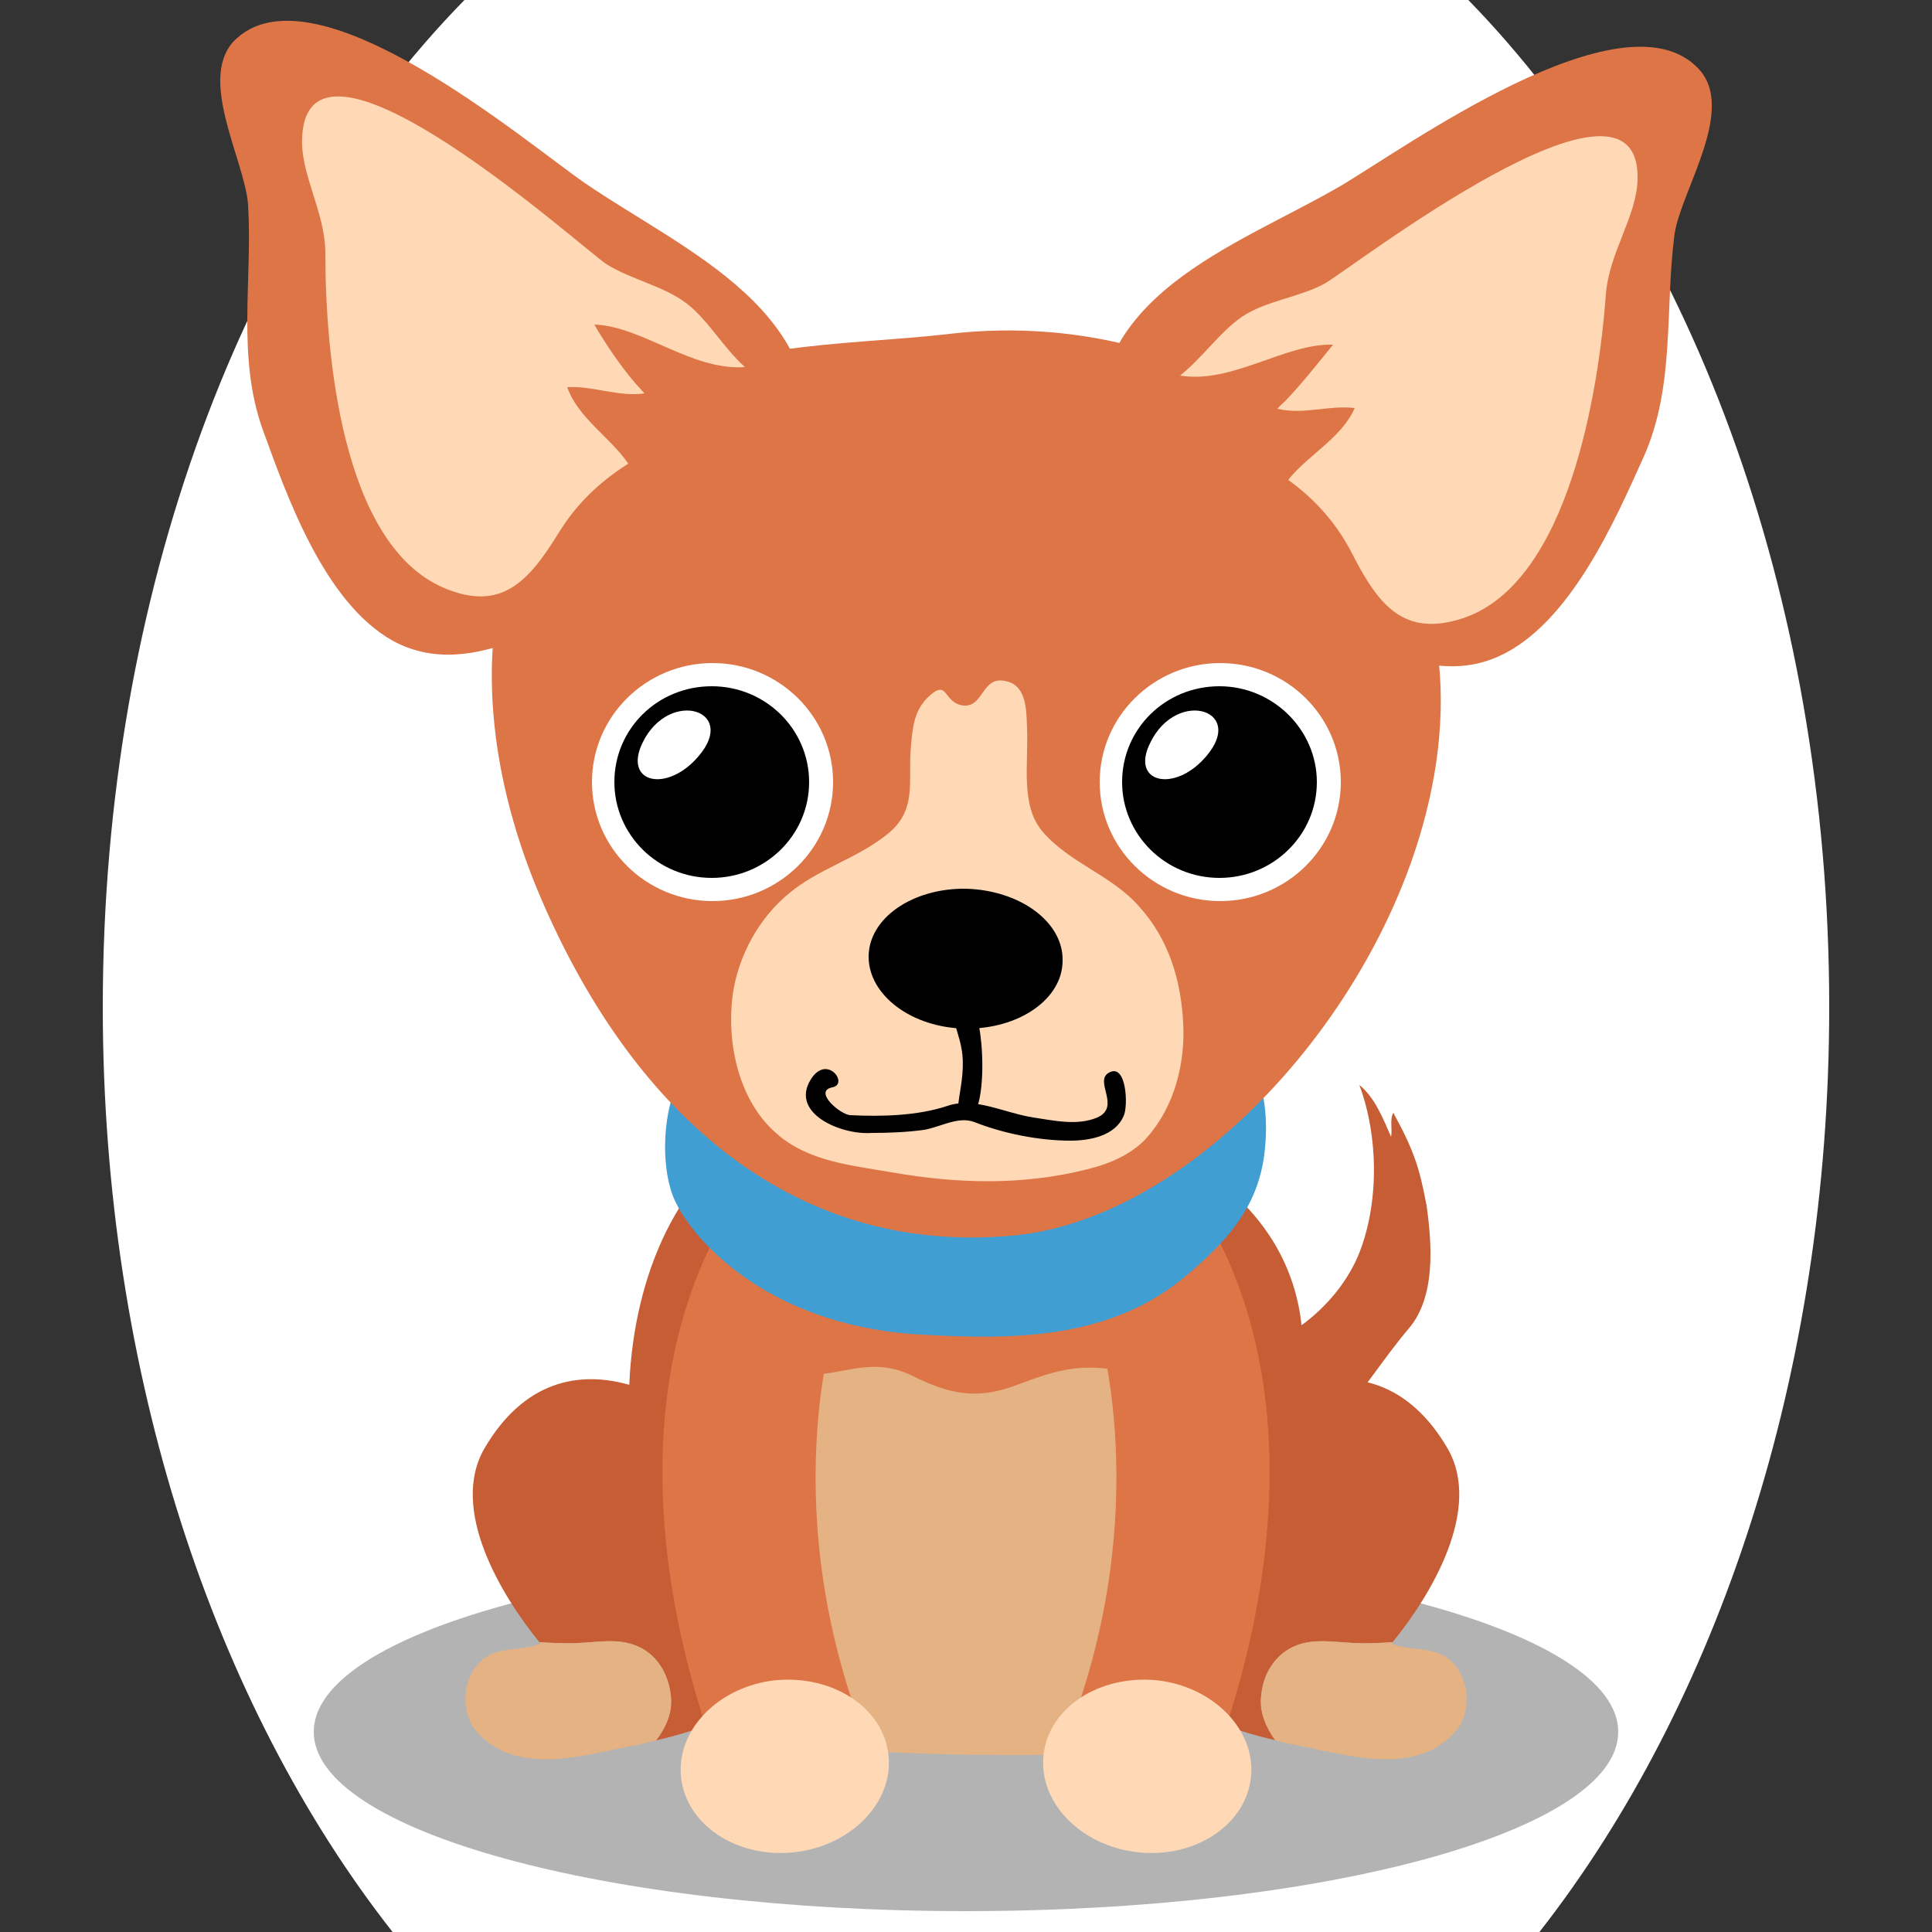 <!--?xml version="1.0" encoding="utf-8"?-->
<!-- Generator: Adobe Illustrator 25.0.1, SVG Export Plug-In . SVG Version: 6.00 Build 0)  -->
<svg version="1.1" id="Ebene_1" xmlns="http://www.w3.org/2000/svg" xmlns:xlink="http://www.w3.org/1999/xlink" x="0px" y="0px" viewBox="0 0 250 250" style="enable-background:new 0 0 250 250;" xml:space="preserve">
<rect x="0" y="0" width="250" height="250" fill="#333333" stroke="none"/>
<style type="text/css">
	.st0{fill:#C65D34;}
	.st1{opacity:0.3;}
	.st2{fill:#E5B283;}
	.st3{fill:#DD7547;}
	.st4{fill:#FFD9B6;}
	.st5{fill:#409ED3;}
	.st6{fill:#FFFFFF;}

.bgel{fill:#FFFFFF;}</style>
<path class="bgel" d="M236.7,130.3c0,47.6-14.5,90.3-37.5,119.7H50.8c-23-29.3-37.5-72.1-37.5-119.7C13.3,76.6,31.7,29,60.1,0h129.9
	C218.3,29,236.7,76.6,236.7,130.3z"></path>
<g>
	<path class="st0" d="M184.5,155.5c0,0.2,0.1,0.3,0.1,0.5c0.7,5,1.2,11.8-2.3,15.9c-3.4,4-6.1,8.5-9.8,12.4
		c-5.9,6.1-15.1,11-20.3,1.4c-2-3.7,0.3-6.4,3.8-8.2c4.1-2.2,9-3.5,12.8-6.3c3-2.3,5.4-5.2,6.9-8.6c2.8-6.7,2.7-15.5,0.2-22.2
		c2,1.6,3.1,4.4,4.1,6.7c0.2-0.9-0.2-2.3,0.3-3.1C183.1,149.1,183.7,151.4,184.5,155.5z"></path>
	<path class="st1" d="M209.4,224.1c0,12.8-37.8,23.2-84.4,23.2c-46.6,0-84.4-10.4-84.4-23.2c0-12.8,37.8-23.2,84.4-23.2
		C171.6,200.9,209.4,211.3,209.4,224.1z"></path>
	<g>
		<g>
			<path class="st0" d="M100.8,194.5c-9.7-13.9-28.1-24.2-38.1-7.1c-4.6,7.9,2.2,19.1,7.1,25.1c1.7,0.1,3.4,0.2,5.1,0.1
				c2.4-0.1,4.9-0.6,7.3,0.3c2.8,1.1,4.3,3.7,4.6,6.5c0.2,2.2-0.6,4.1-1.9,5.8c5.6-1.3,11.5-3.3,15.3-8
				C104.8,211.5,105.3,201,100.8,194.5z"></path>
			<path class="st2" d="M86.8,219.4c-0.3-2.9-1.9-5.5-4.6-6.5c-2.3-0.9-4.9-0.4-7.3-0.3c-1.7,0.1-3.4,0-5.1-0.1
				c0,0.1,0.1,0.1,0.1,0.2c-2.7,1.1-5.9,0.1-8.1,2.7c-2,2.3-2.2,6.3-0.1,8.7c5.2,5.8,13.8,3,19.7,1.9c1.2-0.2,2.3-0.5,3.5-0.8
				C86.2,223.5,87.1,221.5,86.8,219.4z"></path>
		</g>
		<g>
			<path class="st0" d="M149.2,194.5c9.7-13.9,28.1-24.2,38.1-7.1c4.6,7.9-2.2,19.1-7.1,25.1c-1.7,0.1-3.4,0.2-5.1,0.1
				c-2.4-0.1-4.9-0.6-7.3,0.3c-2.8,1.1-4.4,3.7-4.6,6.5c-0.2,2.2,0.6,4.1,1.9,5.8c-5.6-1.3-11.5-3.3-15.3-8
				C145.2,211.5,144.7,201,149.2,194.5z"></path>
			<path class="st2" d="M163.2,219.4c0.3-2.9,1.9-5.5,4.6-6.5c2.3-0.9,4.9-0.4,7.3-0.3c1.7,0.1,3.4,0,5.1-0.1c0,0.1-0.1,0.1-0.1,0.2
				c2.7,1.1,5.9,0.1,8.1,2.7c2,2.3,2.2,6.3,0.1,8.7c-5.2,5.8-13.8,3-19.7,1.9c-1.2-0.2-2.3-0.5-3.6-0.8
				C163.8,223.5,162.9,221.5,163.2,219.4z"></path>
		</g>
	</g>
	<path class="st0" d="M125.3,143.1c-7.7,0-16.4-2-23.8,1.2c-24.7,10.6-25.1,51.6-9.7,70.3c9,10.8,24.5,10.4,37.1,10.1
		c14.8-0.4,25.6,1.8,31-13.6c3.3-9.6,6-19.5,8-29.6C173.2,154.6,147.1,143,125.3,143.1z"></path>
	<path class="st2" d="M152.3,159.6c-6.8-12.9-26.1-12.9-36.6-9.8c-8.4,2.5-16.3,5.6-21,15.4c-2.7,5.7-3.1,11.3-1.5,17.6
		c0.9,3.3,2.3,6.4,3.3,9.6c0.8,2.7,0.5,4.1,0.7,6.8c0.8,8.1,6.1,17.2,10.5,23c1.1,1.5,2.4,2.9,3.7,4.3c7.5,0.6,22.4,0.8,30,0.4
		c4.1-4.1,7.2-10.4,9.9-15.8C158.5,197.1,160.8,175.5,152.3,159.6z"></path>
	<path class="st3" d="M109.3,164.5c-4-0.4-7.1-1.1-10.2,2.2c-3.9,4.2-2.2,10.3,3.6,11.1c5.5,0.8,9.5-2.6,15.3,0.2
		c4.8,2.4,8.4,3.2,13.6,1.2c5.6-2.1,8.5-2.9,14.6-1.6c2.8,0.6,4.6,0.6,6-2.1c1.9-3.7,0.3-9.9-3.2-11.9c-3.3-1.9-8.7-0.9-12.3-0.5
		c-4.8,0.6-8.7,2.5-13.6,2.2C118.5,164.9,113.8,164.9,109.3,164.5z"></path>
	<g>
		<g>
			<path class="st3" d="M141.8,170.7c0,0,8.3,24.8-4.4,55.7l18.5,4.3c0,0,19-41.8-0.2-73.9L141.8,170.7z"></path>
			<g>
				<path class="st4" d="M135.1,226.6c-1,6.1,4.2,11.9,11.5,13c7.4,1.1,14.2-3,15.2-9.1c1-6.1-4.2-11.9-11.5-13
					C142.9,216.5,136.1,220.5,135.1,226.6z"></path>
			</g>
		</g>
		<g>
			<path class="st3" d="M108.2,170.7c0,0-8.3,24.8,4.4,55.7l-18.5,4.3c0,0-19-41.8,0.2-73.9L108.2,170.7z"></path>
			<g>
				<path class="st4" d="M114.9,226.6c1,6.1-4.2,11.9-11.5,13c-7.4,1.1-14.2-3-15.2-9.1c-1-6.1,4.2-11.9,11.5-13
					C107.1,216.5,113.9,220.5,114.9,226.6z"></path>
			</g>
		</g>
	</g>
	<path class="st5" d="M87.5,140.6c-1.8,4-2,11-0.1,14.9c1.8,3.7,5.2,7,8.3,9.3c6.9,5.1,15.4,7.5,23.6,7.9
		c12.1,0.7,24.6,0.6,34.4-7.8c4.9-4.2,9-8.5,9.9-15.5c2.3-18.5-13.7-22.7-27.3-25.3c-12.8-2.5-32.5-4.3-42.2,7.5
		C92.1,134.2,89,137.5,87.5,140.6z"></path>
	<g>
		<path class="st3" d="M182,113.2c6.5-17.1,6.6-35.6-4.7-49.2c-7-8.4-18.8-15.7-28.9-18.7c-8.2-2.4-17-3.1-25.5-2.1
			c-6.8,0.8-14.4,1-21.9,2.1c-6.8,1-13.4,2.7-18.9,6.2C60,65.6,60.2,93.3,69.9,116c11.5,27,31.8,46.5,61,43.9
			C151.4,158.1,172.9,137,182,113.2z"></path>
	</g>
	<path class="st4" d="M140.7,151.3c-8.3,2.1-16.8,1.9-25.3,0.4c-5.2-0.9-10.9-1.4-15-5.1c-4.8-4.2-6.4-11.6-5.6-17.8
		c0.7-5.1,3.4-10,7.3-13.2c3.7-3.1,8.5-4.4,12.4-7.4c4.4-3.3,2.9-7,3.4-11.9c0.2-2.2,0.4-4.2,2-5.9c2.9-2.9,2,0.6,4.8,0.9
		c2.7,0.2,2.3-4.1,5.7-3.1c2.5,0.7,2.4,3.9,2.5,6c0.2,4.6-0.9,10,2,13.4c3.5,4.1,8.9,5.6,12.5,9.7c3.8,4.2,5.4,9.4,5.7,15
		c0.3,5.2-1.1,10.8-4.6,14.8C146.6,149.3,143.6,150.6,140.7,151.3z"></path>
	<path d="M137.5,124.3c0,5-5.7,8.9-12.6,8.8c-6.9-0.1-12.5-4.3-12.5-9.3c0-5,5.7-8.9,12.6-8.8C132,115.2,137.6,119.3,137.5,124.3z"></path>
	<path d="M125,144.4c-2.4,0.5,0.3-4.3-0.6-8.8c-0.4-2.4-2.5-6.9-1-7.5c4.4-1.6,4.7,16.9,1.9,16.3C124.8,144.4,125.1,144.4,125,144.4
		z"></path>
	<path d="M138.5,147.6c-4,0-8.6-0.9-12.4-2.4c-2.1-0.8-4.3,0.6-6.5,1c-2.2,0.3-4.5,0.4-6.8,0.4c-3.9,0.3-10.6-2.5-7.9-6.9
		c2.1-3.4,5,0.6,2.8,1c-2.5,0.5,1,3.5,2.3,3.6c4,0.2,8.7,0.1,12.6-1.2c3.5-1.2,7.3,0.9,11.1,1.5c2.7,0.4,5.7,1.1,8.3,0
		c3.1-1.4-0.5-4.7,1.5-5.8c2.3-1.3,2.5,4.4,1.9,5.6C144.3,147,141,147.6,138.5,147.6C137.8,147.6,141.1,147.6,138.5,147.6z"></path>
	<g>
		<g>
			<path class="st6" d="M173.5,101.2c0,8.5-7,15.4-15.6,15.4c-8.6,0-15.6-6.9-15.6-15.4c0-8.5,7-15.4,15.6-15.4
				C166.5,85.8,173.5,92.7,173.5,101.2z"></path>
		</g>
		<g>
			<path class="st6" d="M107.8,101.2c0,8.5-7,15.4-15.6,15.4c-8.6,0-15.6-6.9-15.6-15.4c0-8.5,7-15.4,15.6-15.4
				C100.8,85.8,107.8,92.7,107.8,101.2z"></path>
			<path d="M104.7,101.2c0,6.9-5.7,12.4-12.6,12.4c-7,0-12.6-5.6-12.6-12.4c0-6.9,5.6-12.4,12.6-12.4
				C99.1,88.8,104.7,94.4,104.7,101.2z"></path>
			<g>
				<path d="M170.4,101.2c0,6.9-5.7,12.4-12.6,12.4c-7,0-12.6-5.6-12.6-12.4c0-6.9,5.6-12.4,12.6-12.4
					C164.7,88.8,170.4,94.4,170.4,101.2z"></path>
				<path class="st6" d="M148.8,96.2c3.5-7.4,13.1-4.2,6.7,2.3C151.5,102.5,146.4,101.1,148.8,96.2z"></path>
			</g>
			<path class="st6" d="M83.1,96.2c3.5-7.4,13.1-4.2,6.7,2.3C85.8,102.5,80.8,101.1,83.1,96.2z"></path>
		</g>
	</g>
	<g>
		<g>
			<path class="st3" d="M219.7,8.8c-9.8-10.1-38.1,10.5-46.3,15.3c-13.6,7.9-33.7,14.2-31.1,34.3c0.2,1.4,0.4,2.7,0.8,3.8
				c2.6,9.1,12,8.8,19.6,12.7c9.5,4.9,20.5,14.9,31.3,10c9.2-4.2,15-17.6,18.7-25.8c4.1-9.2,2.7-19.2,4-28.9
				C217.6,24.5,224.8,14,219.7,8.8z"></path>
			<path class="st4" d="M166.4,51.8c-0.4,0.4-0.8,0.7-1.1,1.1c3.4,0.8,6.6-0.5,10-0.1c-1.7,3.9-6.1,6.1-8.6,9.3
				c3.6,2.6,6.4,5.8,8.4,9.8c3.3,6.4,6.6,10.6,14.2,8.1c13.8-4.6,17.6-29.8,18.5-41.9c0.4-5.4,4-10.1,4.1-14.9
				c0.4-17.5-37.1,11.6-40.5,13.5c-3.3,1.8-7.6,2.2-10.7,4.3c-2.9,2-5.1,5.3-8,7.6c6.8,1.1,13.6-4.2,19.8-4
				C170.7,46.8,168.5,49.6,166.4,51.8z"></path>
		</g>
		<g>
			<path class="st3" d="M30.7,4.9c10.5-9.3,37.2,13.4,45,18.8c13,8.9,32.6,16.7,28.5,36.6c-0.3,1.4-0.6,2.7-1,3.8
				c-3.2,8.9-12.6,7.9-20.5,11.2c-9.8,4.1-21.5,13.3-31.9,7.6C41.9,77.9,37.1,64.1,34,55.6c-3.4-9.5-1.3-19.3-1.9-29.1
				C31.7,20.7,25.2,9.7,30.7,4.9z"></path>
			<path class="st4" d="M82.3,49.7c0.4,0.4,0.7,0.8,1.1,1.2c-3.4,0.5-6.6-1-10-0.8c1.4,4,5.6,6.5,7.9,9.9c-3.8,2.4-6.8,5.3-9.1,9.1
				c-3.8,6.1-7.3,10.1-14.7,7C44,70.4,42.1,45,42.1,32.8c0-5.4-3.3-10.3-3-15.1c0.9-17.5,36.2,14.4,39.4,16.5
				c3.2,2,7.4,2.8,10.4,5.1c2.8,2.2,4.7,5.7,7.5,8.2C89.5,48,83.1,42.2,76.9,42C78.3,44.4,80.3,47.4,82.3,49.7z"></path>
		</g>
	</g>
</g>
</svg>
